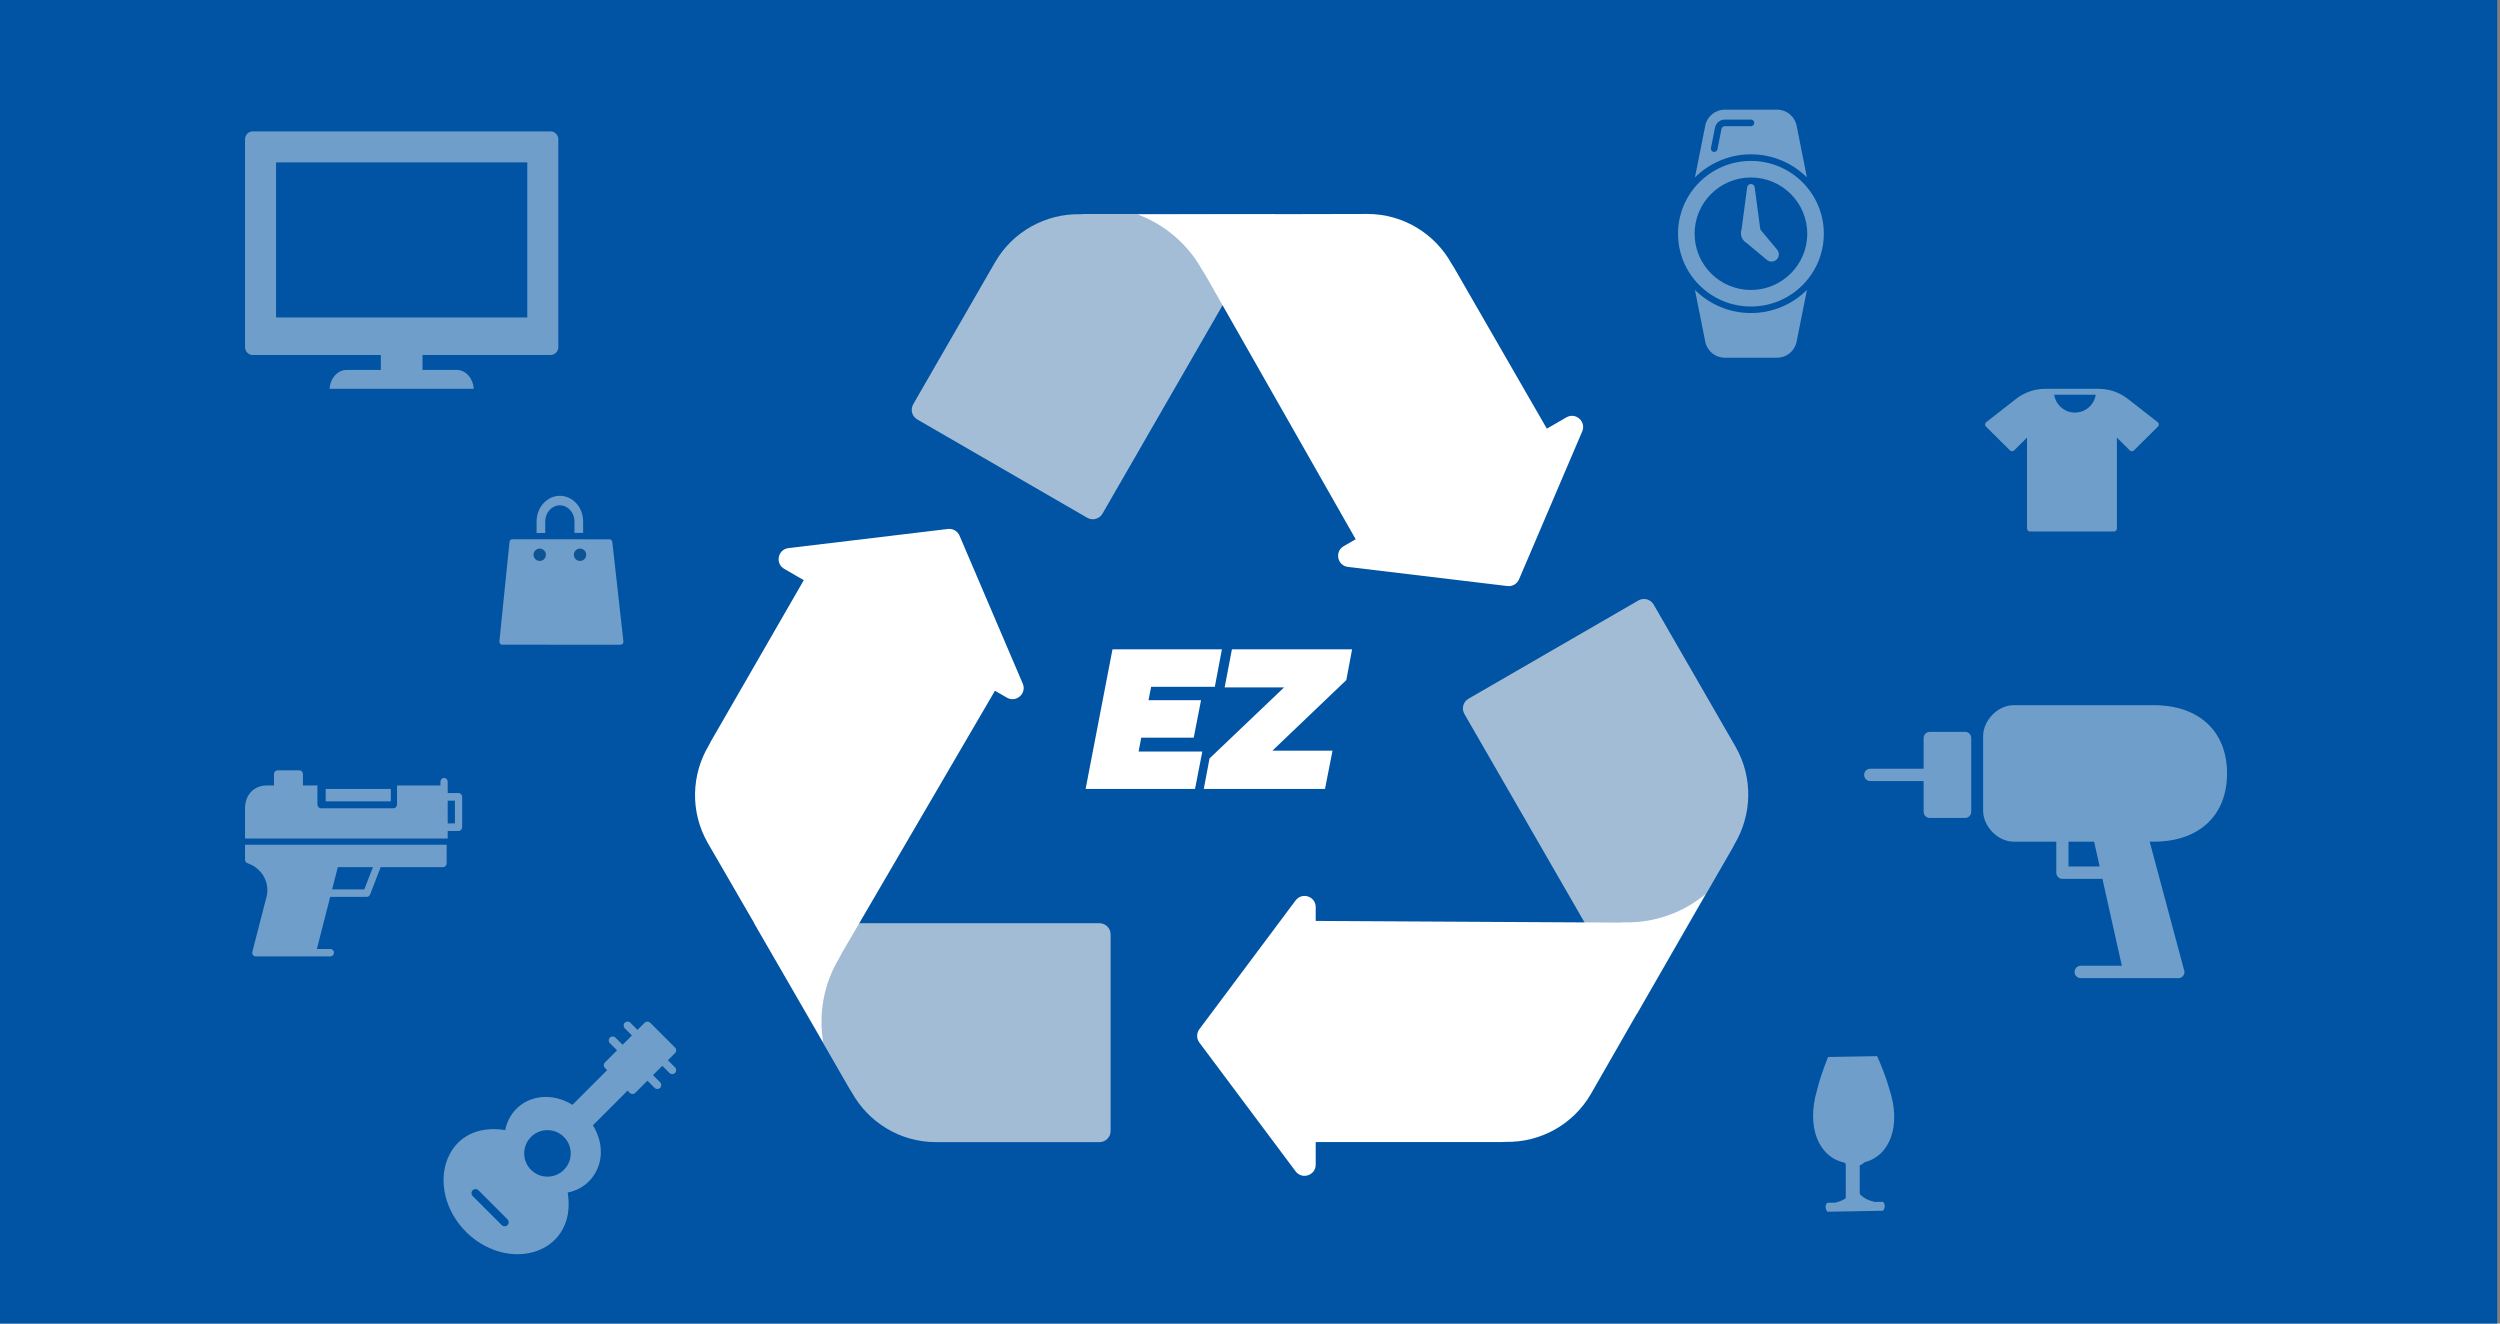 <?xml version="1.0" encoding="UTF-8"?>
<svg preserveAspectRatio="xMidYMid slice" xmlns="http://www.w3.org/2000/svg" width="34px" height="18px" viewBox="0 0 806 434" fill="none">
  <rect x="0" y="0" width="806" height="434" fill="#808080" stroke="none"/>
  <path fill-rule="evenodd" clip-rule="evenodd" d="M0 0L805.105 0V434H-2.09824e-05L0 0Z" fill="#0054A3" style="mix-blend-mode:multiply"></path>
  <g opacity="0.572">
    <g opacity="0.76">
      <path fill-rule="evenodd" clip-rule="evenodd" d="M564.5 44.333H556.063C555.555 44.333 555.114 44.694 555.014 45.192L553.704 51.774C553.602 52.282 553.157 52.633 552.657 52.633C552.589 52.633 552.518 52.626 552.448 52.613C551.87 52.498 551.493 51.935 551.609 51.357L552.92 44.776C553.217 43.284 554.539 42.2 556.063 42.2H564.5C565.091 42.2 565.568 42.678 565.568 43.267C565.568 43.855 565.091 44.333 564.5 44.333V44.333ZM579.224 44.152C578.628 41.157 575.996 39 572.937 39H556.063C553.005 39 550.373 41.157 549.777 44.152L546.453 60.838C551.089 56.244 557.468 53.4 564.5 53.4C571.533 53.4 577.911 56.244 582.548 60.839L579.224 44.152Z" fill="white"></path>
      <path fill-rule="evenodd" clip-rule="evenodd" d="M564.5 104.572C571.533 104.572 577.911 101.728 582.548 97.133L579.224 113.821C578.628 116.815 575.996 118.972 572.937 118.972H556.063C553.005 118.972 550.373 116.815 549.777 113.821L546.453 97.134C551.089 101.728 557.468 104.572 564.5 104.572" fill="white"></path>
      <path fill-rule="evenodd" clip-rule="evenodd" d="M564.5 97.133C554.471 97.133 546.341 89.015 546.341 79C546.341 68.985 554.471 60.867 564.5 60.867C574.529 60.867 582.659 68.985 582.659 79C582.659 89.015 574.529 97.133 564.5 97.133M564.5 55.533C551.521 55.533 541 66.04 541 79C541 91.96 551.521 102.467 564.5 102.467C577.478 102.467 588 91.96 588 79C588 66.04 577.478 55.533 564.5 55.533" fill="white"></path>
      <path fill-rule="evenodd" clip-rule="evenodd" d="M567.704 79C567.704 80.767 566.27 82.2 564.5 82.2C562.731 82.2 561.295 80.767 561.295 79C561.295 77.233 562.731 75.8 564.5 75.8C566.27 75.8 567.704 77.233 567.704 79" fill="white"></path>
      <path fill-rule="evenodd" clip-rule="evenodd" d="M564.5 62.972V62.972C563.889 62.972 563.372 63.424 563.291 64.029L561.295 79H567.704L565.709 64.029C565.629 63.424 565.112 62.972 564.5 62.972" fill="white"></path>
      <path fill-rule="evenodd" clip-rule="evenodd" d="M572.951 84.149L566.766 76.737L562.234 81.262L569.657 87.439C570.586 88.213 571.952 88.15 572.808 87.297C573.664 86.442 573.727 85.077 572.951 84.149" fill="white"></path>
    </g>
    <g opacity="0.761">
      <path fill-rule="evenodd" clip-rule="evenodd" d="M144.333 269.111H146.667V261.778H144.333V269.111ZM147.833 259.333H144.333V258.111V255.667C144.333 254.991 143.812 254.444 143.167 254.444C142.521 254.444 142 254.991 142 255.667V256.889H128V263C128 263.676 127.478 264.222 126.833 264.222H103.5C102.855 264.222 102.333 263.676 102.333 263V256.889H97.667V253.222C97.667 252.546 97.145 252 96.5 252H89.5C88.855 252 88.333 252.546 88.333 253.222V256.889H86C81.879 256.889 79 259.905 79 264.222V274H81.333H142H144.333V271.556H147.833C148.479 271.556 149 271.009 149 270.333V260.556C149 259.88 148.479 259.333 147.833 259.333V259.333Z" fill="white"></path>
      <path fill-rule="evenodd" clip-rule="evenodd" d="M105 262H126V258H105V262Z" fill="white"></path>
      <path fill-rule="evenodd" clip-rule="evenodd" d="M117.457 290.393L107.07 290.399L108.912 283.2H120.234L117.457 290.393ZM80.161 276H79V280.8C79 281.317 79.32 281.774 79.794 281.938C84.365 283.516 86.972 287.974 86.004 292.49L81.361 310.49C81.268 310.852 81.342 311.236 81.562 311.531C81.782 311.826 82.122 312 82.482 312H100.651H106.503C107.145 312 107.664 311.464 107.664 310.8C107.664 310.136 107.145 309.6 106.503 309.6H102.157L106.454 292.8L118.245 292.793C118.718 292.793 119.146 292.494 119.321 292.038L122.733 283.2H142.839C143.481 283.2 144 282.664 144 282V276H142.839H80.161Z" fill="white"></path>
    </g>
    <g opacity="0.761">
      <path fill-rule="evenodd" clip-rule="evenodd" d="M79 48.541C79 47.134 80.122 46 81.512 46H177.478C178.875 46 180 47.134 180 48.541V115.562C180 116.969 178.875 118.103 177.478 118.103H136.22V122.913H147.241C150.152 122.913 152.506 125.599 152.739 129H106.254C106.48 125.599 108.844 122.913 111.752 122.913H122.779V118.103H81.512C80.122 118.103 79 116.969 79 115.562V48.541Z" fill="white"></path>
      <path fill-rule="evenodd" clip-rule="evenodd" d="M89 106H170V56H89V106Z" fill="#0054A3"></path>
    </g>
    <path opacity="0.761" fill-rule="evenodd" clip-rule="evenodd" d="M181.801 380.802C180.386 382.219 178.502 383 176.501 383C174.496 383 172.614 382.219 171.197 380.802C169.779 379.385 169 377.502 169 375.499C169 373.495 169.779 371.613 171.197 370.195C172.614 368.779 174.498 368 176.501 368C178.502 368 180.385 368.779 181.801 370.195C183.219 371.613 184 373.495 184 375.499C184 377.502 183.219 379.385 181.801 380.802V380.802ZM163.616 398.615C163.359 398.871 163.023 399 162.687 399C162.35 399 162.014 398.871 161.758 398.615L152.385 389.243C151.872 388.73 151.872 387.898 152.385 387.385C152.899 386.872 153.729 386.872 154.243 387.385L163.616 396.757C164.128 397.269 164.128 398.101 163.616 398.615V398.615ZM215.324 345.472L217.628 343.168C217.866 342.931 218 342.609 218 342.271C218 341.935 217.866 341.612 217.628 341.374L209.626 333.371C209.15 332.895 208.307 332.895 207.831 333.371L205.529 335.675L203.226 333.371C202.729 332.876 201.927 332.876 201.431 333.371C200.935 333.868 200.935 334.671 201.431 335.167L203.735 337.47L200.728 340.476L198.425 338.173C197.93 337.676 197.126 337.676 196.63 338.173C196.135 338.668 196.135 339.471 196.63 339.967L198.933 342.271L195.03 346.174C194.792 346.412 194.658 346.735 194.658 347.071C194.658 347.409 194.792 347.731 195.03 347.969L195.733 348.672L184.558 359.847C181.851 358.176 178.91 357.299 175.993 357.299C169.391 357.299 164.168 361.628 162.874 367.987C154.213 366.57 147.278 370.049 144.366 377.084C141.241 384.626 143.595 394.149 150.224 400.779C154.812 405.368 160.859 408 166.816 408C172.159 408 176.937 405.88 179.923 402.184C182.008 399.604 184.162 395.114 183.016 388.129C187.315 387.26 190.729 384.603 192.502 380.695C194.498 376.295 193.984 371.037 191.154 366.443L202.327 355.267L203.03 355.971C203.269 356.21 203.591 356.343 203.929 356.343C204.265 356.343 204.587 356.21 204.826 355.971L208.73 352.067L211.032 354.369C211.281 354.618 211.606 354.741 211.929 354.741C212.254 354.741 212.579 354.618 212.827 354.369C213.323 353.874 213.323 353.071 212.827 352.575L210.524 350.272L213.53 347.267L215.833 349.569C216.081 349.818 216.406 349.941 216.731 349.941C217.055 349.941 217.38 349.818 217.628 349.569C218.124 349.074 218.124 348.271 217.628 347.774L215.324 345.472Z" fill="white"></path>
    <g opacity="0.76">
      <path fill-rule="evenodd" clip-rule="evenodd" d="M604.161 391.158L604.16 391.056C602.055 390.666 600.265 389.569 599.141 388.06L598.992 379.511C599.909 379.315 600.661 378.906 601.064 378.382C609.419 376.279 613.023 366.429 609.12 354.714C608.039 350.904 606.595 347.325 605.192 344.144C599.916 344.236 594.643 344.33 589.365 344.421C588.08 347.648 586.756 351.276 585.805 355.119C582.316 366.967 586.268 376.681 594.68 378.493C595.107 378.997 595.868 379.382 596.793 379.549L596.943 388.104C595.872 389.646 594.124 390.805 592.036 391.27L592.037 391.371L589.265 391.42C588.868 391.424 588.551 392.345 588.557 392.744C588.564 393.139 588.893 394.311 589.291 394.305L606.958 393.995C607.355 393.989 607.672 392.806 607.665 392.409C607.658 392.009 607.33 391.102 606.933 391.11L604.161 391.158Z" fill="white"></path>
      <path d="M597.326 375.787V388.38" stroke="white" stroke-width="4.5" stroke-linecap="square"></path>
    </g>
    <g opacity="0.761">
      <path fill-rule="evenodd" clip-rule="evenodd" d="M175.786 171.751C175.786 168.891 177.901 166.565 180.5 166.565C183.099 166.565 185.214 168.891 185.214 171.751V175.458L188 175.449V171.751C188 167.201 184.635 163.5 180.5 163.5C176.365 163.5 173 167.201 173 171.751V175.5L175.786 175.49V171.751Z" fill="white"></path>
      <path fill-rule="evenodd" clip-rule="evenodd" d="M189 193.485V194.373V196.476V196.771C189 196.902 188.963 197.029 188.896 197.139C188.831 197.246 188.738 197.338 188.623 197.402C188.538 197.45 188.446 197.479 188.353 197.492C188.327 197.496 188.301 197.497 188.274 197.498C188.265 197.498 188.256 197.5 188.246 197.5C188.116 197.5 187.986 197.467 187.869 197.402L185.641 196.157L184.398 195.462L184.009 195.245L183.619 195.027L182.955 194.656C182.722 194.525 182.578 194.285 182.578 194.024C182.578 193.763 182.721 193.523 182.955 193.392L184.157 192.72C184.148 192.711 184.139 192.701 184.129 192.692C183.189 191.785 181.906 191.227 180.475 191.227C180.316 191.227 180.16 191.235 180.005 191.248L180 188.515C180.157 188.506 180.315 188.5 180.475 188.5C182.963 188.5 185.184 189.602 186.649 191.328L187.87 190.646C188.103 190.515 188.39 190.515 188.623 190.646C188.69 190.683 188.749 190.731 188.8 190.785C188.926 190.917 189 191.092 189 191.277L189 193.485Z" fill="white"></path>
      <path fill-rule="evenodd" clip-rule="evenodd" d="M182.252 204.21V205.74C182.252 205.841 182.232 205.941 182.196 206.032C182.135 206.184 182.027 206.313 181.885 206.398C181.772 206.466 181.645 206.5 181.518 206.5C181.392 206.5 181.265 206.466 181.152 206.398L180.538 206.031L179.228 205.247L178.842 205.015L178.455 204.784L176.624 203.688L176.367 203.534C176.252 203.465 176.159 203.366 176.096 203.251C176.034 203.138 176 203.009 176 202.875C176 202.721 176.046 202.574 176.127 202.451C176.188 202.356 176.268 202.275 176.367 202.216L178.685 200.828L179.747 200.193L180.125 199.966L180.504 199.739L181.152 199.352C181.379 199.216 181.658 199.216 181.885 199.352C182.113 199.488 182.252 199.739 182.252 200.011V201.315C183.172 201.088 183.991 200.601 184.641 199.929C185.041 199.514 185.373 199.032 185.62 198.5L188 199.919C186.88 202.177 184.764 203.817 182.252 204.21V204.21Z" fill="white"></path>
      <path fill-rule="evenodd" clip-rule="evenodd" d="M173.129 196.996C173.113 196.839 173.102 196.682 173.095 196.523C173.09 196.402 173.087 196.28 173.087 196.158C173.087 195.202 173.247 194.285 173.539 193.436L172.849 193.013L172.352 192.709C172.134 192.575 172 192.329 172 192.061C172 191.795 172.134 191.548 172.352 191.414L172.721 191.189L174.198 190.283L174.569 190.056L174.94 189.828L176.697 188.751L176.944 188.6C177.054 188.532 177.178 188.499 177.301 188.5C177.421 188.501 177.54 188.534 177.648 188.6C177.723 188.646 177.788 188.707 177.842 188.777C177.942 188.908 178 189.073 178 189.247V194.876C178 195.143 177.866 195.39 177.648 195.524C177.539 195.59 177.417 195.624 177.296 195.624C177.174 195.624 177.053 195.59 176.944 195.524L175.873 194.867C175.772 195.279 175.719 195.711 175.718 196.158C175.719 197.255 176.041 198.263 176.591 199.095L174.309 200.5C173.673 199.473 173.256 198.281 173.129 196.996V196.996Z" fill="white"></path>
      <path fill-rule="evenodd" clip-rule="evenodd" d="M200.984 210.374L197.401 178.36C197.348 177.884 196.962 177.525 196.504 177.525L190.922 177.52L183.237 177.514L178.357 177.51L170.672 177.504L165.166 177.5H165.166C164.704 177.5 164.316 177.865 164.267 178.346L161.005 210.452C160.978 210.719 161.06 210.985 161.232 211.184C161.403 211.383 161.647 211.497 161.904 211.497L200.094 211.5V211.5H200.096C200.596 211.5 201 211.077 201 210.555C201 210.493 200.994 210.433 200.984 210.374V210.374Z" fill="white"></path>
      <path fill-rule="evenodd" clip-rule="evenodd" d="M173.346 180.612C173.551 180.541 173.771 180.5 174 180.5C174.225 180.5 174.441 180.539 174.643 180.608C175.432 180.875 176 181.621 176 182.5C176 183.605 175.105 184.5 174 184.5C172.895 184.5 172 183.605 172 182.5C172 181.625 172.563 180.883 173.346 180.612V180.612Z" fill="#245784"></path>
      <path fill-rule="evenodd" clip-rule="evenodd" d="M187 184.5C185.896 184.5 185 183.605 185 182.5C185 181.571 185.634 180.792 186.493 180.567C186.655 180.525 186.824 180.5 187 180.5C187.171 180.5 187.336 180.524 187.495 180.564C188.36 180.785 189 181.567 189 182.5C189 183.605 188.105 184.5 187 184.5V184.5Z" fill="#245784"></path>
    </g>
    <path opacity="0.76" fill-rule="evenodd" clip-rule="evenodd" d="M668.966 136.667C665.566 136.667 662.746 134.163 662.275 130.917H675.656C675.185 134.163 672.365 136.667 668.966 136.667M695.631 139.747L685.974 132.214C683.342 130.162 680.055 129.027 676.711 129.005C676.704 129.004 676.697 129 676.69 129H676.609H661.241H659.391C656.011 129 652.685 130.141 650.026 132.214L640.369 139.747C640.152 139.916 640.018 140.169 640.002 140.443C639.985 140.717 640.088 140.984 640.283 141.178L648.007 148.844C648.385 149.219 648.995 149.219 649.372 148.844L653.517 144.73V174.042C653.517 174.572 653.949 175 654.483 175H681.517C682.051 175 682.483 174.572 682.483 174.042V144.73L686.628 148.844C687.005 149.219 687.615 149.219 687.993 148.844L695.717 141.178C695.912 140.984 696.015 140.717 695.998 140.443C695.982 140.169 695.848 139.916 695.631 139.747" fill="white"></path>
    <g opacity="0.76">
      <path fill-rule="evenodd" clip-rule="evenodd" d="M666.884 282.999V275H675.143L676.931 282.999H666.884ZM718 253C718 239.43 708.96 231 694.408 231H649.191C644.138 231 639.361 235.86 639.361 241V265C639.361 270.14 644.138 275 649.191 275H662.952V284.999C662.952 286.103 663.831 286.999 664.918 286.999H677.823L684.081 314.999H670.816C669.729 314.999 668.85 315.895 668.85 316.999C668.85 318.103 669.729 318.999 670.816 318.999H686.544H702.272C702.286 319.001 702.302 318.999 702.311 318.999C703.397 318.999 704.277 318.103 704.277 316.999C704.277 316.677 704.203 316.373 704.069 316.103L693.052 275H694.408C708.96 275 718 266.57 718 253V253Z" fill="white"></path>
      <path fill-rule="evenodd" clip-rule="evenodd" d="M633.607 239.609H622.098C621.038 239.609 620.18 240.496 620.18 241.59V251.497H602.918C601.857 251.497 601 252.384 601 253.478C601 254.572 601.857 255.46 602.918 255.46H620.18V265.366C620.18 266.46 621.038 267.348 622.098 267.348H633.607C634.667 267.348 635.525 266.46 635.525 265.366V241.59C635.525 240.496 634.667 239.609 633.607 239.609" fill="white"></path>
    </g>
  </g>
  <path opacity="0.698" fill-rule="evenodd" clip-rule="evenodd" d="M358.065 304.896C358.065 302.908 356.453 301.296 354.465 301.296H243.123L273.867 354.645C274.172 355.089 274.445 355.506 274.642 355.863C279.933 365.411 290.101 371.871 301.772 371.871H354.465C356.453 371.871 358.065 370.26 358.065 368.271V304.896Z" fill="#EAEAEB"></path>
  <path fill-rule="evenodd" clip-rule="evenodd" d="M309.351 176.347C308.722 174.877 307.199 173.997 305.612 174.188L275.888 177.754L254.203 180.353C250.768 180.764 249.834 185.311 252.828 187.043L259.14 190.694L229.176 242.69C228.943 243.175 228.718 243.62 228.513 243.968C222.903 253.331 222.403 265.382 228.236 275.51L265.401 339.669C263.815 330.328 265.652 320.746 270.46 312.718C270.725 312.277 271.011 311.713 271.301 311.096L320.771 226.342L324.619 228.567C327.616 230.3 331.092 227.219 329.732 224.036L321.137 203.924L309.351 176.347Z" fill="white"></path>
  <path opacity="0.696" fill-rule="evenodd" clip-rule="evenodd" d="M473.442 228.92C471.723 229.914 471.134 232.113 472.126 233.834L527.799 330.446L558.544 277.096C558.773 276.607 558.999 276.164 559.208 275.818C564.816 266.452 565.317 254.404 559.482 244.274L533.136 198.559C532.142 196.835 529.937 196.244 528.214 197.241L473.442 228.92Z" fill="#EAEAEB"></path>
  <path fill-rule="evenodd" clip-rule="evenodd" d="M522.179 301.098C522.855 301.042 523.492 301.007 524.003 301.018C533.35 301.174 542.551 297.977 549.83 291.928L512.953 356.254C507.117 366.382 496.447 371.972 485.549 371.786C485.149 371.783 484.648 371.809 484.112 371.851H424.185V379.131C424.185 382.594 419.775 384.06 417.702 381.286L404.624 363.79L386.674 339.771C385.719 338.493 385.719 336.739 386.674 335.461L404.624 311.446L417.701 293.947C419.773 291.173 424.184 292.639 424.184 296.102L424.184 300.551L522.179 301.098Z" fill="white"></path>
  <path opacity="0.7" fill-rule="evenodd" clip-rule="evenodd" d="M350.516 170.573C352.239 171.57 354.444 170.979 355.437 169.254L411.108 72.649L349.616 72.65C349.08 72.695 348.583 72.723 348.181 72.714C337.28 72.529 326.615 78.119 320.778 88.247L294.425 133.974C293.433 135.695 294.022 137.894 295.742 138.888L350.516 170.573Z" fill="#EAEAEB"></path>
  <path fill-rule="evenodd" clip-rule="evenodd" d="M388.545 92.198C388.158 91.64 387.812 91.106 387.565 90.66C383.032 82.469 375.665 76.087 366.797 72.789L440.836 72.627C452.51 72.627 462.676 79.088 467.97 88.637C468.165 88.986 468.437 89.408 468.74 89.852L498.703 141.847L504.994 138.208C507.99 136.475 511.467 139.555 510.107 142.738L501.514 162.851L489.733 190.428C489.104 191.898 487.581 192.778 485.994 192.588L456.27 189.025L434.582 186.422C431.148 186.01 430.214 181.464 433.209 179.732L437.074 177.496L388.545 92.198Z" fill="white"></path>
  <path fill-rule="evenodd" clip-rule="evenodd" d="M367.933 241.463H384.859L387.212 229.398H370.282L371.123 225.067H391.664L393.939 213H358.666L350 258H385.276L387.629 245.935H367.086L367.933 241.463Z" fill="white"></path>
  <path fill-rule="evenodd" clip-rule="evenodd" d="M394.823 225.275H413.98L390.119 248.009L389.956 248.163L388.094 258H427.182L429.605 245.654H410.233L434.051 222.905L435.913 213H397.17L394.823 225.275Z" fill="white"></path>
</svg>
